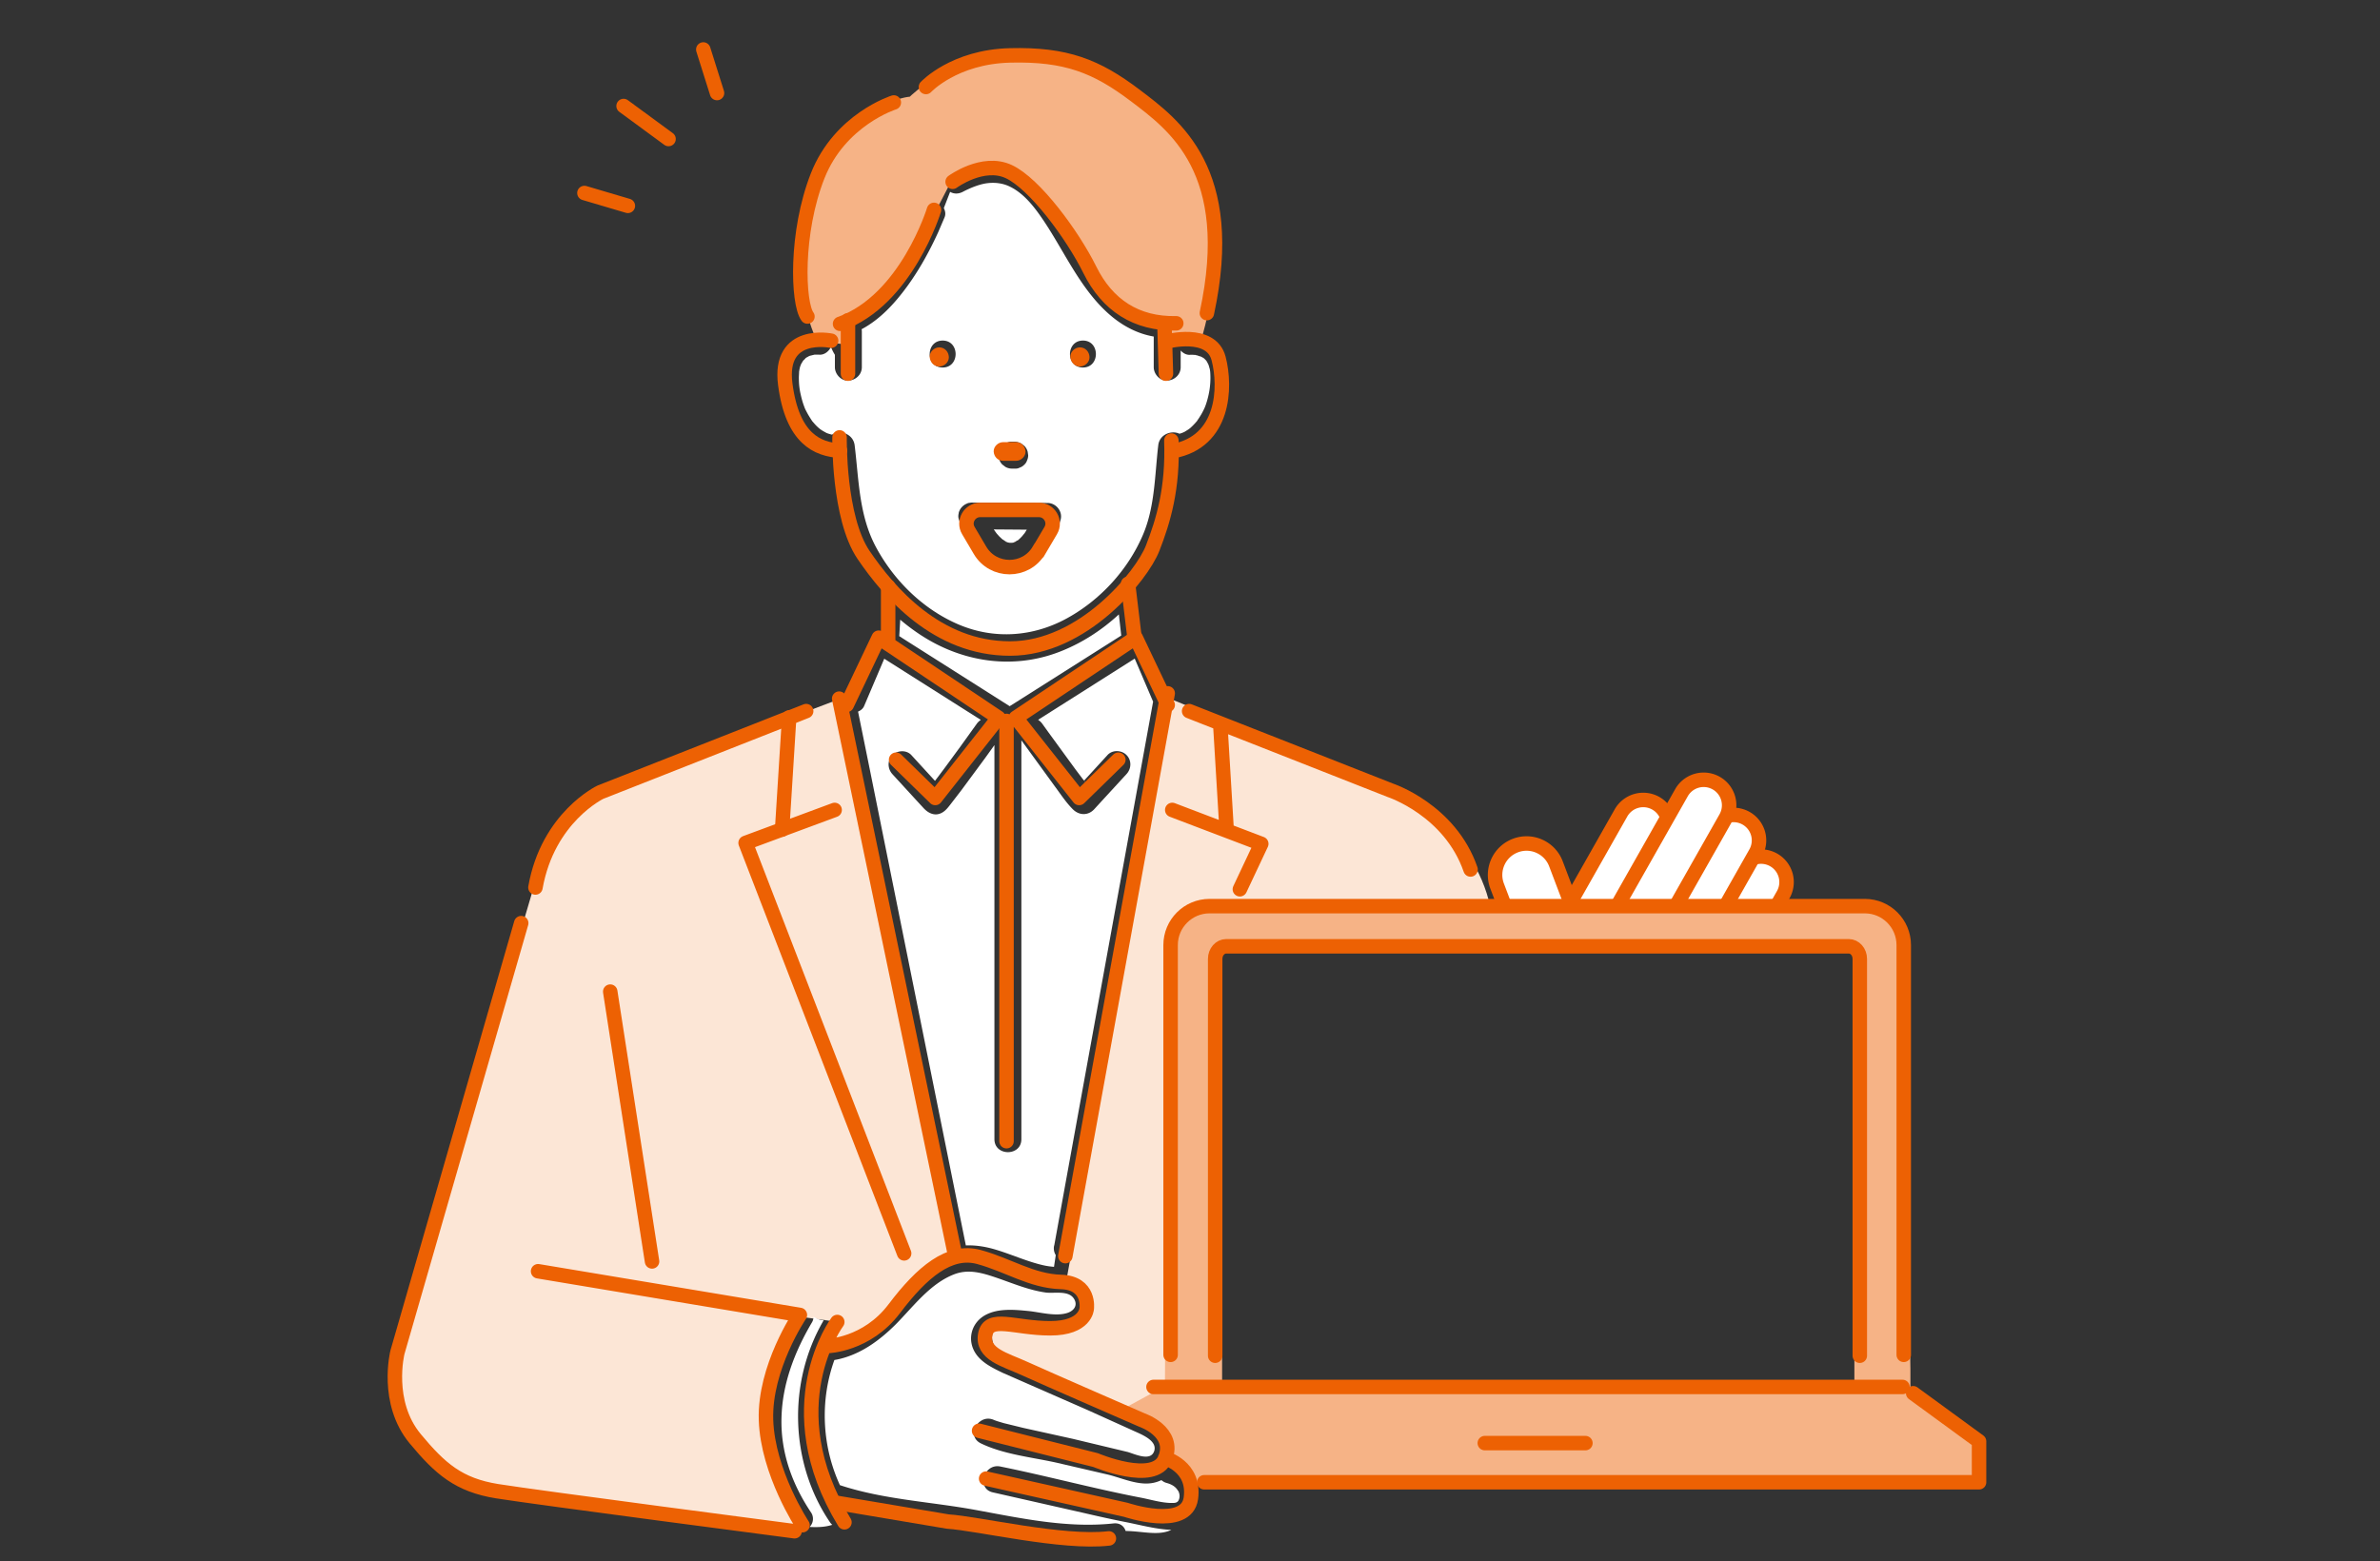 <svg xmlns="http://www.w3.org/2000/svg" viewBox="0 0 189 124" xmlns:v="https://vecta.io/nano"><rect x="0" y="0" width="189" height="124" fill="#333333" stroke="none"/><style><![CDATA[.J{stroke:#ed6103}.K{stroke-width:1.15}.L{stroke-linecap:round}.M{stroke-linejoin:round}.N{stroke-miterlimit:10}]]></style><defs><clipPath id="A"><path d="M117.7 58.18h26.03v13.79H117.7z" fill="none"/></clipPath><path id="B" d="M74.59 27.59c-.4 0-.78.35-.76.76s.33.76.76.76c.4 0 .78-.35.76-.76s-.33-.76-.76-.76z"/><path id="C" d="M123.9 79.21a2.02 2.02 0 0 1-1.76-3.02l6.59-11.63a2.03 2.03 0 0 1 2.76-.76 2.02 2.02 0 0 1 .76 2.76l-6.59 11.63a2.02 2.02 0 0 1-1.76 1.03z"/><path id="D" d="M133.26 83.71a2.02 2.02 0 0 1-1.76-3.02l6.59-11.63a2.02 2.02 0 0 1 3.52 2l-6.59 11.63a2.02 2.02 0 0 1-1.76 1.03z"/></defs><path d="M66.56 55.56L47.75 62.7s-3.82 2.33-5.02 6.58l-10.96 37.13s-.5 6.22 1.63 8.49 6.51 3.82 7.5 3.89 22.49 2.9 22.49 2.9l.21-.57s-5.94-8.63-.14-16.55l3.04.42-.85 1.84s3.11-.5 4.17-1.56 4.24-5.37 6.08-5.45l-9.34-44.27zm18.04 46.59l8.49-46.58 18.01 7.36s5.94 2.92 7.26 9.15l-21.22-.09s-2.36-.28-2.92 1.04-.85 1.7-.85 2.83v34.32h-1.23l-2.36 1.79-10.37-4.24s-1.6-2.17.28-2.26 5.75.47 6.41-.57.85-2.64-1.51-2.73z" fill="#fce6d6"/><path d="M64.89 27.11s-3.11-6.13-.09-12.64 7.45-6.79 7.45-6.79 3.58-3.58 8.39-3.21 8.96 2.36 11.6 4.9 4.24 6.79 4.24 10.56-1.13 7.17-1.13 7.17-2.26-.47-2.92.09l-.19-1.7s-4.53-.66-5.19-2.92-5.66-9.24-8.02-9.34-3.58 1.32-3.58 1.32-4.81 9.9-8.02 11.03l-.19 1.79-2.36-.28zm86.82 83.62v-1.98l-.5-33.17c0-3.61-3.12-3.68-3.12-3.68H96.66c-3.21 0-3.99 3.16-3.99 3.16l-.16 35.03-3.75 2.05c4.53.5 3.96 3.96 4.6 4.24s1.06 1.49 1.06 1.49l62.73-.14v-3.25l-5.45-3.75zm-4.45-.43H97.05V76.15s-.85-1.07.85-1.07h48.91s.88-.05.45 1.07v34.15z" fill="#f6b386"/><g fill="#fff"><path d="M93.56 118.43c-.18-.34-.5-.53-.9-.64a1.04 1.04 0 0 1-.43-.23 2.75 2.75 0 0 1-.57.2c-1.19.28-2.49-.34-3.64-.63l-4.14-.96c-1.94-.43-4.18-.65-5.99-1.53-.63-.31-.66-.93-.37-1.39.27-.45.84-.75 1.45-.45.01 0 .02 0 .03.01.07.02.13.05.2.07l.5.15 1.55.38 3.94.87 4.34 1.04c.56.15 1.88.82 2.14-.11.23-.86-1.21-1.35-1.77-1.62l-3.54-1.6-6.73-2.95c-.82-.4-1.74-.83-2.22-1.65-.61-1.05-.25-2.32.8-2.92 1.03-.58 2.35-.45 3.48-.34.94.1 2.12.44 3.04.16.57-.17.89-.64.54-1.16-.44-.66-1.57-.38-2.23-.47-1.35-.19-2.61-.73-3.89-1.17-1.12-.38-2.22-.72-3.37-.28-1.93.74-3.26 2.58-4.67 4-1.21 1.2-2.54 2.18-4.11 2.64a6.11 6.11 0 0 1-.74.17c-1.16 3.22-.99 6.83.44 9.94 3.48 1.15 7.19 1.31 10.78 1.97 3.6.66 7.26 1.46 10.94 1.07.53-.06.85.23.97.6 1.34.01 2.61.41 3.63-.09-1.18-.04-2.43-.38-3.59-.61-1.17-.23-2.33-.49-3.49-.76l-7.07-1.6c-1.35-.27-.77-2.33.57-2.06 3.75.76 7.44 1.76 11.19 2.48.82.16 1.78.46 2.61.41.23-.01.33-.14.36-.22.12-.25.08-.52-.04-.75zm28.92-47.14l-.49-1.5-.09-.28c0-.01 0-.03-.01-.04-.02-.06-.04-.1-.07-.14l-.03-.05c-.02-.03-.04-.05-.05-.06-.03-.03-.06-.05-.09-.08l-.13-.07c-.05-.02-.11-.02-.16-.04h-.18c-.03 0-.07.01-.1.02-.07.03-.12.06-.17.09 0 0-.02.02-.03.02 0 0-.03.04-.09.1-.01.02-.03.04-.05.07-.01.05-.03.09-.05.14 0 .02 0 .03-.01.05v.26c.09.4.28.78.42 1.16a.73.73 0 0 1 .05.35h1.32zM95.59 28.46s.02.01.02.02c-.03-.02-.04-.03-.02-.02zM80.88 42.88s.04-.02.03-.02h-.03zm50.14 22.67c.03.11.03.05 0 0h0z"/><path d="M128.28 71.29c0-.19.04-.39.13-.56l1.72-3.04.39-.69c.02-.05.03-.09.06-.13l.45-.79c.01-.05.03-.1.04-.11v-.04-.18l-.05-.21-.09-.16c.11.17-.08-.04-.05-.04-.04-.03-.08-.05-.12-.07a.97.97 0 0 1-.11-.03h-.14c-.03 0-.07 0-.09.01-.01 0-.05.02-.08.03-.03.02-.09.05-.14.08l-.16.15c-.03.06-.07.11-.1.17l-.39.67-2.87 4.93h1.63zm-7.59-1.86s.01-.04.03-.08c-.02.03-.03.06-.03.08zm.08-.16l.02-.02s0-.01.01-.02c-.01.01-.02.03-.04.04zm-47.18-6.44s.04-.03.05-.05c0-.01.02-.02.03-.03-.03.03-.06.05-.08.08zm-2.17-12.3c.07.04.13.08.2.13l8.56 5.43.51-.32 8.35-5.29-.19-1.68c-1.31 1.21-2.82 2.2-4.46 2.87-3.32 1.37-6.92 1.1-10.09-.54-1-.52-1.94-1.17-2.81-1.91l-.08 1.33zm24.19-22.06c.01 0 .03.02.05.03-.02-.01-.04-.03-.06-.04zM80.88 42.88l-.04.02c-.04.03-.05.06.04-.02zm13.58-8.79s.03-.02 0 0h0zm-14.51 8.97s-.09-.05-.09-.04c.01.02.05.03.09.04zm6.25 19.09c-.08-.19-.09-.15-.05-.07.02.02.04.04.05.07zm45.68 6.79l-1.33 2.35h1.62c-.02-.22 0-.46.11-.65l1.35-2.44 1.36-2.47c.1-.18.21-.35.33-.5l.42-.75c-.09.16 0-.07.03-.14v-.06-.15c-.02-.06-.04-.12-.05-.19-.02-.03-.05-.07-.06-.1l-.04-.04-.06-.06c-.04-.02-.09-.05-.13-.08h-.02c-.03 0-.06-.01-.09-.02h-.07-.06c-.05.02-.11.03-.17.05.02 0-.1.06-.16.09l-.05.05c-.02.02-.1.12-.12.14l-.08.14-1.77 3.14c-.27.59-.65 1.16-.96 1.72zm-45.12-6.11s.06.05 0 0h0z"/><path d="M120.88 69.15s-.03.01-.07.07c0 0 0 .01-.01.02.02-.02.03-.04.05-.05l.03-.03zm10.19-3.23s0-.07 0 0h0zm7 .95s0 .05-.01.09c.02-.05.03-.09.01-.09zm2.01 3.68s-.02.04-.02.06c.05-.11.07-.23.09-.34v-.19c-.01-.06-.03-.12-.05-.18l-.06-.1c-.03-.04-.07-.07-.1-.11a1.09 1.09 0 0 0-.11-.06l-.11-.03h-.17c-.05.01-.09.02-.14.04l-.16.09-.15.15c-.04.07-.09.13-.12.2-.09.19-.24.32-.42.4l-.45.8h1.77.14s0-.02-.01-.03c-.07-.25-.03-.48.06-.71zm-4.36-6.61c.02.07.06.1 0 0zm1.59 2.33s.02-.01.05-.02c-.01 0-.03 0-.05.02zm.73.34s0-.04-.02-.07c0 .03.02.07.02.07zm-2.6-2.96h0 0zm2.03 2.57s-.07 0-.07.01c0 0 .03 0 .07-.01z"/><path d="M138.05 66.69a.47.47 0 0 1-.04-.16c-.02-.06-.05-.09-.07-.12-.02-.01-.06-.06-.08-.08l-.1-.06-.02-.01h-.02c-.03 0-.08-.01-.11-.03h-.12-.02c-.03.01-.07.02-.11.03-.02 0-.05.01-.07.02l-.02.01c-.04.03-.09.06-.13.08l-.65 1.15-1.19 2.14c-.02.04-.06.06-.09.1l-.84 1.52h1.71c-.08-.28-.06-.6.08-.86l1.4-2.5.47-.83c-.11.19 0 0 .04-.13v-.17c-.01-.03-.02-.06-.01-.09z"/><path d="M138.05 66.72v.06c.01.02.02.01 0-.05zm0-.03v-.02zm-58.38-23.8c.05.05.04.03 0 0h0z"/><path d="M81.34 42.39c.07-.1.14-.21.2-.32-.87 0-1.75-.01-2.62-.02l.06.09.12.17c.02.03.05.06.07.09.12.14.25.28.39.4.02.01.03.03.05.04.06.02.13.09.18.12l.16.09c.02.01.03.02.03.02l.13.03c.02 0 .04 0 .06.01h.21c.02 0 .05 0 .07-.01.02 0 .05-.01.07-.02.03-.03.06-.04.09-.05l.23-.13c.02-.02.04-.03.05-.04.03-.02.05-.05.08-.07l.17-.17.15-.18c.01-.02.03-.04.04-.06z"/><path d="M80.51 43.1l.05-.03h-.03s-.02.01-.02.02z"/><path d="M80.6 43.06c.06-.02.05-.03.02-.02-.03.02-.05.03-.07.04.01 0 .03 0 .04-.01zm3.12 55.86l.96-5.3 4.23-23.27 2.66-14.62-1.46-3.42-.3.19-7.37 4.67c.13.09.25.2.34.33l.49.68 2.13 2.92.55.73.14.17 1.86-2.03c.39-.43 1.12-.4 1.51 0 .42.42.39 1.09 0 1.51l-1.82 1.98-.76.83c-.48.5-1.17.48-1.66.01-.55-.54-.99-1.22-1.45-1.84l-2.66-3.66v31.68c0 1.38-2.14 1.37-2.14 0v-31.3l-.74 1.03-1.89 2.56-.87 1.13c-.18.23-.37.48-.63.63-.57.34-1.12.07-1.51-.36l-.91-.99-1.55-1.69c-.39-.43-.42-1.09 0-1.51.4-.4 1.12-.43 1.51 0l1.87 2.04c0-.01.02-.02.03-.04l.25-.33.56-.75 1.16-1.58 1.3-1.81a1.18 1.18 0 0 1 .34-.33l-7.67-4.86-1.6 3.76c-.09.21-.27.35-.48.44l.98 4.83 4.96 24.59 2.62 12.98c.7-.03 1.41.07 2.15.27 1.39.39 2.71 1.03 4.12 1.33.24.05.49.08.73.1l.14-.93c-.13-.21-.19-.47-.13-.76zm12.34-69.63a2.94 2.94 0 0 0-.08-.28c0-.03-.02-.05-.03-.08l-.11-.21c-.03-.05-.07-.1-.09-.12l.06.06-.15-.15-.04-.04c-.02-.01-.03-.02-.03-.02-.03-.02-.05-.04-.08-.05l-.17-.09c-.1-.01-.21-.07-.3-.09-.04 0-.08-.02-.12-.03-.06 0-.12 0-.18-.01h-.21c-.3.03-.57-.12-.77-.34v1.32c0 .6-.49 1.04-1.07 1.07s-1.07-.51-1.07-1.07v-2.43c-1.28-.22-2.45-.83-3.47-1.71-2.39-2.06-3.65-5.13-5.4-7.68-.72-1.05-1.55-2.08-2.69-2.58-.42-.18-.96-.28-1.56-.22-.66.06-1.42.37-2.05.7-.37.19-.72.16-1 0l-.5 1.29c.12.23.16.49.06.73l-.5 1.17c-.69 1.51-1.5 2.99-2.48 4.33s-2.14 2.61-3.61 3.39c.02.07.02.14.02.22v2.79c0 .6-.49 1.04-1.07 1.07s-1.07-.51-1.07-1.07v-.98c-.12-.19-.22-.39-.31-.62-.18.36-.54.65-.95.61h-.27-.09l-.33.08a.2.2 0 0 0-.08.03c-.03.01-.06.02-.07.03l-.16.09c-.01 0-.03.02-.06.04-.02.03-.19.21-.19.19l-.17.28-.07.18c-.03.09-.05.19-.07.29a.36.36 0 0 1-.02.11v.03l-.02.42c0 .55.04.96.16 1.46.06.26.13.52.22.77.08.22.09.27.22.51.11.22.24.43.37.63l.09.14c-.01-.02-.08-.1 0 0l.21.24a3.19 3.19 0 0 0 .26.26l.14.12c.16.12.33.21.51.31.01 0 .01 0 .02.01.04.02.09.03.13.05l.28.08h.03c.58-.39 1.67-.1 1.79.85.34 2.78.34 5.56 1.69 8.08 1.44 2.68 3.78 4.98 6.61 6.17 2.81 1.18 5.87.96 8.54-.5s4.88-3.87 6.07-6.68c.94-2.23.92-4.7 1.2-7.08.11-.89 1.08-1.2 1.68-.91a1.92 1.92 0 0 0 .44-.17l.3-.19c.01 0 .03-.02.04-.03l.11-.09a5.79 5.79 0 0 0 .54-.57c-.08.1.09-.15.12-.19l.18-.29a5.77 5.77 0 0 0 .28-.55c.16-.38.31-.95.38-1.41a6.37 6.37 0 0 0 .05-1.47 3.82 3.82 0 0 0-.04-.23zm-21.2-.1c-1.38 0-1.37-2.14 0-2.14s1.37 2.14 0 2.14zm4.52 6.55a.77.77 0 0 1 .22-.34c.1-.1.21-.18.34-.22a.73.73 0 0 1 .41-.09h.23a1.05 1.05 0 0 1 .54.15c.07.06.14.11.22.17.13.13.22.29.27.47l.04.28c0 .15-.03.28-.09.41a.77.77 0 0 1-.22.34c-.1.1-.21.18-.34.22a.73.73 0 0 1-.41.09h-.23a1.05 1.05 0 0 1-.54-.15c-.07-.06-.14-.11-.22-.17-.13-.13-.22-.29-.27-.47l-.04-.28c0-.15.03-.28.09-.41zm4.84 5.56c-.17.57-.41 1.12-.7 1.64-.43.77-1.04 1.56-1.85 1.97-.98.49-2.13.45-3.05-.16-1.2-.79-2-2.15-2.47-3.48-.06-.17-.06-.33-.02-.49v-.03c.01-.04.02-.09.04-.13.09-.25.29-.46.52-.58 0 0 .01 0 .02-.01l.11-.05c.02 0 .04-.02.07-.03.02 0 .04 0 .06-.01h.03c.1-.02.19-.03.29-.02h.66l5.26.03c.68 0 1.23.68 1.03 1.35zM86 29.19c-1.38 0-1.37-2.14 0-2.14s1.37 2.14 0 2.14zm-20.63 75.7s.03-.03.04-.05c-.29.02-.55-.09-.8-.26-.01.16-.05.32-.13.45-1.37 2.32-2.36 4.88-2.42 7.6-.07 2.71.83 5.22 2.32 7.46a.91.91 0 0 1-.09 1.19c.6.03 1.22.02 1.8-.17-.05-.05-.11-.1-.15-.16-3.22-4.7-3.41-11.14-.55-16.05z"/></g><path d="M120.69 69.43s.01-.05.03-.08c-.02.04-.03.08-.03.08zm-25.1-40.97s.01.01.03.02c0 0-.02-.01-.02-.02zm.16.15h0zM80.53 43.08h.03c.02-.01.04-.02.07-.04a.12.12 0 0 0-.09.05zm.35-.2c-.01 0-.02.02-.04.04.02-.01.02-.02.04-.02zm40 26.27l-.03.03-.05.05s0 .01-.01.02c.06-.06.09-.09.09-.1zm17.18-2.38v-.06c-.01.01 0 .05.01.06z" fill="#ed6103"/><path d="M56.94 7.39l-1.09-3.46m-2.76 7.11l-3.57-2.62m.34 7.93l-3.45-1.02" fill="none" class="J K L M"/><g fill="#ed6103"><path d="M79.65 35.12c-.38 0-.75.34-.74.74.02.4.32.74.74.74h1.05c.38 0 .75-.34.74-.74-.02-.4-.32-.74-.74-.74h-1.05z"/><use href="#B"/><use href="#B" x="11.17"/></g><g fill="none" class="J K"><path d="M82.52,43.7l.92-1.56c.43-.73-.1-1.64-.94-1.64h-4.66c-.84,0-1.37.92-.94,1.64l.92,1.56c1.05,1.79,3.64,1.79,4.69,0Z" class="N"/><g class="L M"><path d="M70.98 8.14s-4.28 1.34-6.05 5.83-1.59 10.11-.81 11.17m9.41-18.23s2.23-2.4 6.68-2.51 6.86.85 9.94 3.18 8.13 5.98 5.69 17.29M75.65 14.44s2.4-1.77 4.46-.81 5.06 5.02 6.44 7.81 3.68 4.31 6.86 4.24"/><path d="M92.48 26.07l.11 3.61M74.17 16.67s-2.19 7.18-7.46 9.05"/><path d="M67.34 25.44v4.24M66 27.06s-4.21-.88-3.64 3.47 2.58 5.16 4.35 5.27"/><path d="M66.67 34.74s-.11 6.37 1.91 9.34 5.83 7.43 11.63 7.43 10.47-5.78 11.32-7.96 1.63-4.74 1.49-8.56m-.39-7.86s3.54-.95 4.14 1.34.46 6.61-3.61 7.36"/><path d="M70.53 46.58v4.49m19.05-4.7l.54 4.49m-22.88 5.13l2.54-5.34 9.51 6.36-5.02 6.37-3.11-3.04"/><path d="M92.73 55.99l-2.54-5.34-9.52 6.36 5.03 6.37 3.11-3.04m-8.88-3.08v33.38M66.64 55.49l9.19 44.13"/><path d="M92.73 55.07l-8.13 44.7M64.02 56.48l-16.34 6.44s-4.17 1.98-5.16 7.57"/><path d="M62.67 56.98l-.56 8.91"/><path d="M66.28 64.33l-7.07 2.62 12.59 32.6M48.46 78.76l3.32 21.43M41.39 73.32l-9.83 34.09s-.99 3.96 1.41 6.86c2 2.41 3.47 3.68 6.51 4.17s23.62 3.18 23.62 3.18m-20.37-20.65l20.79 3.47s-2.83 4.17-2.69 8.35 2.9 8.35 2.9 8.35M66.49 105s-5.02 6.72.57 15.91m27.37-64.43l15.98 6.29s4.74 1.56 6.37 6.29M96.9 57.47l.5 8.28m-4.31-1.42l7.07 2.69-1.7 3.61m-32.74 36.28s3.11-.07 5.3-2.97 4.38-4.74 6.72-4.1 4.17 1.91 6.51 1.98 2.05 2.12 2.05 2.12-.07 1.56-2.9 1.56-4.88-1.06-5.16.5 1.56 1.98 3.11 2.69 9.34 4.1 9.34 4.1 2.69.92 1.84 3.04-5.52.14-5.52.14l-9.26-2.33m14.77 2.18s2.4.64 2.05 3.18-5.16.92-5.16.92l-11.1-2.48"/></g></g><g clip-path="url(#A)" fill="#fff" class="J K N"><path d="M124.77 81.33a2.51 2.51 0 0 1-2.34-1.62l-3.54-9.33c-.49-1.29.16-2.73 1.45-3.22s2.73.16 3.22 1.45l3.54 9.33c.49 1.29-.16 2.73-1.45 3.22-.29.11-.59.16-.89.16z"/><use href="#C"/><use href="#D"/><path d="M131.07 80.4a2.02 2.02 0 0 1-1.76-3.02l6.59-11.63a2.03 2.03 0 0 1 2.76-.76 2.02 2.02 0 0 1 .76 2.76l-6.59 11.63a2.02 2.02 0 0 1-1.76 1.03z"/><path d="M128.7 77.61a2.02 2.02 0 0 1-1.76-3.02l6.59-11.63a2.02 2.02 0 0 1 3.52 2l-6.59 11.63a2.02 2.02 0 0 1-1.76 1.03z"/></g><g fill="none" class="J K L M"><path d="M66.42 119.36l8.84 1.49c2.4.15 9.12 1.77 12.8 1.34m4.9-14.58V75.06c0-1.71 1.39-3.09 3.09-3.09h52.04c1.71 0 3.09 1.39 3.09 3.09v32.55m-54.68.07V76.16c0-.55.39-1 .88-1h49.43c.49 0 .88.45.88 1v31.52m3.39 2.48H91.6m60.33.5l5.23 3.82v3.25H95.63"/><path d="M117.91 114.62h7.99"/></g></svg>